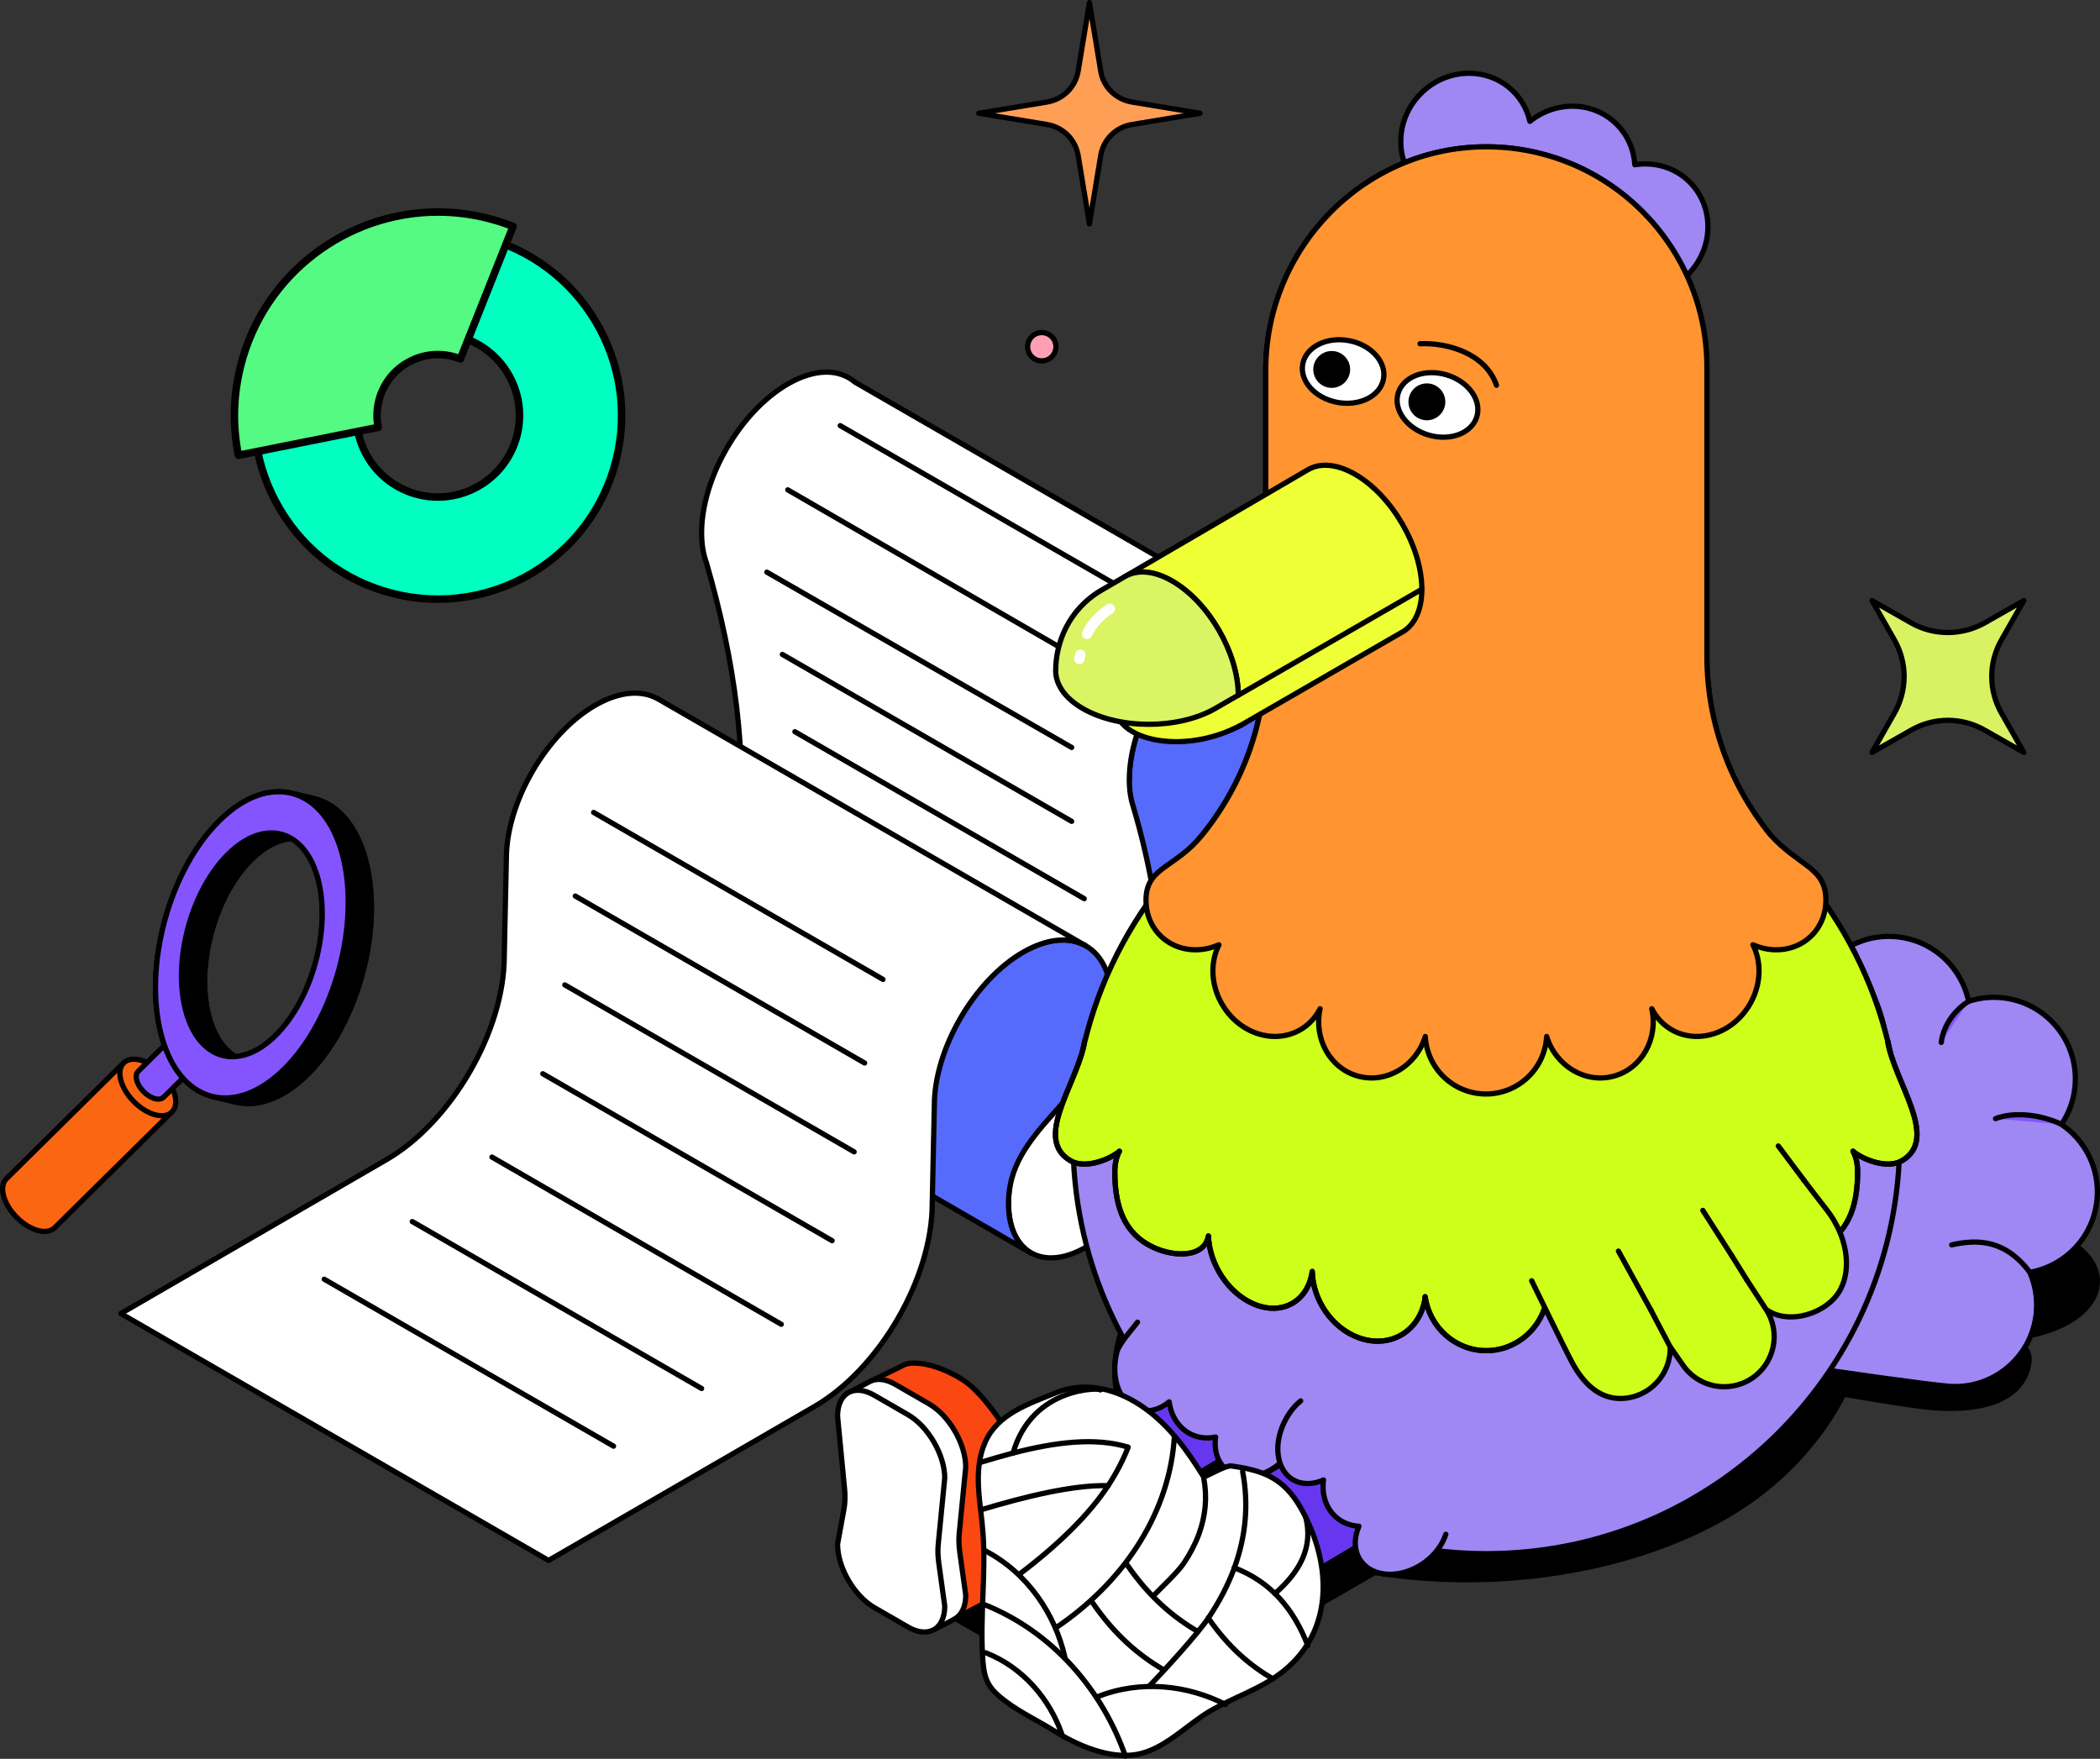 <svg id="uuid-9134ae3c-a212-4e6e-ba6b-634a4ff97d11" xmlns="http://www.w3.org/2000/svg" viewBox="0 0 801.292 671.092">
  <rect x="0" y="0" width="801.292" height="671.092" fill="#333333" stroke="none"/>
  <defs>
    <style>
      .uuid-7f02d4b6-c9cd-47a9-accb-2d39efe95801 {
        fill: #efff36;
      }

      .uuid-7f02d4b6-c9cd-47a9-accb-2d39efe95801, .uuid-c1835983-0240-4015-bf52-befb5c68998b, .uuid-e66fe000-cfce-46ff-8d48-2ec4a2711a7a, .uuid-c5f7b725-1f84-42ce-a094-0d47a9a6b2c6, .uuid-c10109b4-a175-40bb-b9b8-369b9c1c31f0, .uuid-9e1da6b1-9dcb-4769-8892-2ca3f24925c2, .uuid-89fb6b74-70e5-4a45-a5be-b6abb7202c17, .uuid-511c1c58-95ee-4231-a01f-c8e7b9d328f6, .uuid-bace5ae2-63f2-4151-8c1a-a77cf32f22b5, .uuid-0f7311fa-60bf-4f01-abe9-4cecb38d7080, .uuid-2592b77e-efff-49f1-b024-91f530fb9841, .uuid-6a029bc4-41b0-46d5-90fe-8d2b6b4a7907, .uuid-11992c60-d2ab-4db2-bcc7-f06845b39417, .uuid-4bf43abe-e7a7-41c4-a951-1c0a1ab58d60, .uuid-2ee75437-ee49-4dec-88bd-6acf66e9b2c5, .uuid-e0698cd5-ae58-4f6e-a305-1008b2484a91, .uuid-24acbc0c-73ee-4ad3-addf-539730bc1919 {
        stroke: #000;
        stroke-width: 2px;
      }

      .uuid-7f02d4b6-c9cd-47a9-accb-2d39efe95801, .uuid-c1835983-0240-4015-bf52-befb5c68998b, .uuid-e66fe000-cfce-46ff-8d48-2ec4a2711a7a, .uuid-c5f7b725-1f84-42ce-a094-0d47a9a6b2c6, .uuid-c10109b4-a175-40bb-b9b8-369b9c1c31f0, .uuid-9e1da6b1-9dcb-4769-8892-2ca3f24925c2, .uuid-89fb6b74-70e5-4a45-a5be-b6abb7202c17, .uuid-511c1c58-95ee-4231-a01f-c8e7b9d328f6, .uuid-bace5ae2-63f2-4151-8c1a-a77cf32f22b5, .uuid-0f7311fa-60bf-4f01-abe9-4cecb38d7080, .uuid-2592b77e-efff-49f1-b024-91f530fb9841, .uuid-6a029bc4-41b0-46d5-90fe-8d2b6b4a7907, .uuid-11992c60-d2ab-4db2-bcc7-f06845b39417, .uuid-4bf43abe-e7a7-41c4-a951-1c0a1ab58d60, .uuid-2ee75437-ee49-4dec-88bd-6acf66e9b2c5, .uuid-e0698cd5-ae58-4f6e-a305-1008b2484a91, .uuid-24acbc0c-73ee-4ad3-addf-539730bc1919, .uuid-04c3d588-b012-421b-a6b5-d514f422606d, .uuid-6b3b8c0b-a3ac-4faa-b9ca-e01c623760bd {
        stroke-linecap: round;
        stroke-linejoin: round;
      }

      .uuid-e66fe000-cfce-46ff-8d48-2ec4a2711a7a {
        fill: #ff9fb4;
      }

      .uuid-c5f7b725-1f84-42ce-a094-0d47a9a6b2c6 {
        fill: #daf464;
      }

      .uuid-6cc31bd5-9494-4e15-b10d-b0685cd598c6 {
        fill: #54fa81;
      }

      .uuid-6cc31bd5-9494-4e15-b10d-b0685cd598c6, .uuid-fe01dbab-9c54-49f2-b04d-2e073fb4be51, .uuid-60066f62-bf60-4e07-9428-ef87e95a702b, .uuid-c8db80c8-b11f-461f-93ed-9b8c30782118, .uuid-0d8cea34-cac9-4e7b-8465-75642eda4be2, .uuid-f31f0778-2aaa-4fed-ac2a-b73a2b41fde8, .uuid-f720f10c-7702-459b-b225-a289f994542b {
        stroke-width: 0px;
      }

      .uuid-c10109b4-a175-40bb-b9b8-369b9c1c31f0 {
        fill: #fb4712;
      }

      .uuid-fe01dbab-9c54-49f2-b04d-2e073fb4be51, .uuid-24acbc0c-73ee-4ad3-addf-539730bc1919 {
        fill: #8455ff;
      }

      .uuid-9e1da6b1-9dcb-4769-8892-2ca3f24925c2 {
        fill: #566afc;
      }

      .uuid-89fb6b74-70e5-4a45-a5be-b6abb7202c17 {
        fill: #fff;
      }

      .uuid-c8db80c8-b11f-461f-93ed-9b8c30782118 {
        fill: #f2a3d8;
      }

      .uuid-511c1c58-95ee-4231-a01f-c8e7b9d328f6, .uuid-f720f10c-7702-459b-b225-a289f994542b {
        fill: #ceff1a;
      }

      .uuid-0d8cea34-cac9-4e7b-8465-75642eda4be2 {
        fill: #00ffc1;
      }

      .uuid-bace5ae2-63f2-4151-8c1a-a77cf32f22b5 {
        fill: #ff9431;
      }

      .uuid-0f7311fa-60bf-4f01-abe9-4cecb38d7080 {
        fill: #d8f264;
      }

      .uuid-f31f0778-2aaa-4fed-ac2a-b73a2b41fde8, .uuid-2592b77e-efff-49f1-b024-91f530fb9841 {
        fill: #9f87f4;
      }

      .uuid-6a029bc4-41b0-46d5-90fe-8d2b6b4a7907 {
        fill: #fb6612;
      }

      .uuid-11992c60-d2ab-4db2-bcc7-f06845b39417 {
        fill: #6637ee;
      }

      .uuid-4bf43abe-e7a7-41c4-a951-1c0a1ab58d60 {
        fill: #ff9f55;
      }

      .uuid-2ee75437-ee49-4dec-88bd-6acf66e9b2c5 {
        fill: #ffc1ed;
      }

      .uuid-e0698cd5-ae58-4f6e-a305-1008b2484a91, .uuid-04c3d588-b012-421b-a6b5-d514f422606d, .uuid-6b3b8c0b-a3ac-4faa-b9ca-e01c623760bd {
        fill: none;
      }

      .uuid-04c3d588-b012-421b-a6b5-d514f422606d {
        stroke-width: 3px;
      }

      .uuid-04c3d588-b012-421b-a6b5-d514f422606d, .uuid-6b3b8c0b-a3ac-4faa-b9ca-e01c623760bd {
        stroke: #fff;
      }

      .uuid-6b3b8c0b-a3ac-4faa-b9ca-e01c623760bd {
        stroke-width: 4px;
      }
    </style>
  </defs>
  <g id="uuid-f3a398bd-f425-4b2a-a4da-39372bc2c673">
    <g>
      <g>
        <path class="uuid-89fb6b74-70e5-4a45-a5be-b6abb7202c17" d="M522.911,385.198c-.8,12.4-9.5,26.8-20.1,32.9-3.3,1.9-6.5,2.8-9.3,2.8-4.3,0-9.5-1.4-14.5-4.6-.9-.6-1.7-1.3-2.5-2-7.7-6.4-12.8-15.5-14-25.5-1.227-10.075-1.861-6.932.592-13.395.786-2.072,15.124-1.687,29.481.432,15.328,2.263,30.327,9.363,30.327,9.363Z"></path>
        <path class="uuid-9e1da6b1-9dcb-4769-8892-2ca3f24925c2" d="M430.911,297.498c0-20.9,14.7-46.3,32.9-56.8,18.2-10.5,32.9-2.1,32.9,18.8,0,1.8-.1,3.6-.3,5.4v.1c-.2,1.8-.5,3.6-.9,5.4-7.6,41.5-32.6,75.6-32.4,108.3.1,15.6,7.5,30.4,20,39.8.1,0,.1.1.2.1l-43.5-24.6-18.7-61.1,9.8-35.4Z"></path>
        <path class="uuid-89fb6b74-70e5-4a45-a5be-b6abb7202c17" d="M269.511,214.599c-1.2-3.2-1.8-7-1.8-11.3,0-20.9,14.7-46.301,32.9-56.801,10.4-6,19.6-5.8,25.6-.7l158.4,91.4c-5.7-2-12.9-1-20.8,3.5-18.2,10.5-32.9,35.9-32.9,56.8,0,3,.3,5.7.9,8.2.3,1.1.6,2.1.9,3.1,11.9,40.5,13.4,79.6,11.1,116.2-1,18.7-13.2,41.5-29.5,50.9-16.3,9.4-29.5,1.9-29.5-16.8,0-11.5,5-24.6,12.7-35.1l-81.9-72.9-35-20.2c.4-2.5.7-5,1-7.5l.1-.7c3.7-34.4-1.3-70.6-12.2-108.1Z"></path>
        <path class="uuid-9e1da6b1-9dcb-4769-8892-2ca3f24925c2" d="M356.411,415.498c0-21.5,15.2-41.3,33.9-52.2,9.4-5.4,17.8-5.9,24-2.4,6.1,3.5,9.9,11,9.9,21.8,0,13.5-6.1,24.1-22.2,42.1-10.1,11.2-17.2,20.7-17.2,34.4,0,8.2,2.6,14.3,6.8,17.7.4.4,1,.8,1.7,1.2.4.2-43-24.9-43-24.9l6.1-37.7Z"></path>
        <path class="uuid-2ee75437-ee49-4dec-88bd-6acf66e9b2c5" d="M413.811,360.599c.2.1.4.2.5.3l-.5-.3Z"></path>
        <path class="uuid-89fb6b74-70e5-4a45-a5be-b6abb7202c17" d="M147.411,442.499c24.8-14.3,45-49.1,45-77.6l.8-37.3c0-21.5,15.2-47.7,33.9-58.5,9.4-5.4,17.8-5.9,24-2.4l-.5-.3,163.2,94.2c-6.1-3.2-14.3-2.5-23.4,2.7-18.7,10.8-33.9,37-33.9,58.5l-.8,37.3c0,28.5-20.1,63.2-45,77.6l-101.4,58.7-163.2-94.2,101.3-58.7Z"></path>
        <path class="uuid-e0698cd5-ae58-4f6e-a305-1008b2484a91" d="M303.311,279.199l110.4,63.7"></path>
        <path class="uuid-e0698cd5-ae58-4f6e-a305-1008b2484a91" d="M298.511,249.699l110.4,63.7"></path>
        <path class="uuid-e0698cd5-ae58-4f6e-a305-1008b2484a91" d="M292.611,218.316l116.3,66.882"></path>
        <path class="uuid-e0698cd5-ae58-4f6e-a305-1008b2484a91" d="M300.594,186.91l116.617,67.488"></path>
        <path class="uuid-e0698cd5-ae58-4f6e-a305-1008b2484a91" d="M320.608,162.405l119.403,68.895"></path>
        <path class="uuid-e0698cd5-ae58-4f6e-a305-1008b2484a91" d="M226.511,309.998l110.4,63.7"></path>
        <path class="uuid-e0698cd5-ae58-4f6e-a305-1008b2484a91" d="M219.511,341.898l110.4,63.7"></path>
        <path class="uuid-e0698cd5-ae58-4f6e-a305-1008b2484a91" d="M207.111,409.699l110.4,63.7"></path>
        <path class="uuid-e0698cd5-ae58-4f6e-a305-1008b2484a91" d="M187.711,441.498l110.4,63.8"></path>
        <path class="uuid-e0698cd5-ae58-4f6e-a305-1008b2484a91" d="M157.311,466.099l110.4,63.7"></path>
        <path class="uuid-e0698cd5-ae58-4f6e-a305-1008b2484a91" d="M123.711,488.099l110.4,63.7"></path>
        <path class="uuid-e0698cd5-ae58-4f6e-a305-1008b2484a91" d="M215.511,375.798l110.4,63.7"></path>
        <path class="uuid-e66fe000-cfce-46ff-8d48-2ec4a2711a7a" d="M397.511,137.698c-2.982,0-5.4-2.418-5.4-5.4,0-2.982,2.418-5.4,5.4-5.4,2.982,0,5.4,2.418,5.4,5.4,0,2.982-2.418,5.4-5.4,5.4Z"></path>
        <path class="uuid-04c3d588-b012-421b-a6b5-d514f422606d" d="M292.611,189.398c-2.7.3-4.9,1.6-5.8,5.4"></path>
      </g>
      <path class="uuid-2592b77e-efff-49f1-b024-91f530fb9841" d="M541.982,35.848c9.849-10.07,25.668-10.563,35.313-1.123,3.334,3.266,5.46,7.297,6.464,11.584,9.883-7.978,24.052-7.757,32.983.97,4.355,4.27,6.702,9.832,7.059,15.581,7.416-1.174,15.122.919,20.752,6.43,9.645,9.441,9.492,25.26-.357,35.33-9.849,10.07-25.668,10.563-35.313,1.123-4.355-4.27-6.702-9.832-7.059-15.581-7.416,1.174-15.122-.919-20.752-6.43-3.334-3.266-5.46-7.297-6.464-11.584-9.883,7.978-24.052,7.757-32.983-.97-9.645-9.458-9.492-25.277.357-35.33Z"></path>
      <path class="uuid-0f7311fa-60bf-4f01-abe9-4cecb38d7080" d="M757.569,237.514l14.673-8.358-8.358,14.673c-5.2,8.915-5.2,19.688 0,28.603l8.358,14.673-14.673-8.358c-8.915-5.201-19.688-5.2-28.603 0l-14.673,8.358,8.358-14.673c5.2-8.915,5.201-19.688 0-28.603l-8.358-14.673,14.673,8.358c8.915,5.201,19.873,5.015,28.603 0Z"></path>
      <path class="uuid-c1835983-0240-4015-bf52-befb5c68998b" d="M709.837,419.018c17.057,1.202,30.154,8.757,33.014,18.057,4.745-.797,9.857-1.05,15.083-.683,20.828,1.468,35.76,12.401,33.356,24.422-.772,3.834-3.214,7.301-6.846,10.224,10.832,4.53,17.235,12.211,15.59,20.385-2.025,10.098-15.653,17.741-32.306,19.057,6.276,3.404,7.036,6.605,6.276,10.389-2.417,12.021-15.134,17.753-35.963,16.286-20.828-1.468-146.925-26.105-146.925-26.105l16.551-53.526s64.813-28.649,70.318-31.964c7.947-4.783,19.55-7.415,31.85-6.542Z"></path>
      <path class="uuid-c8db80c8-b11f-461f-93ed-9b8c30782118" d="M731.311,399.05c.759-6.365,5.024-12.3,10.427-15.678l-10.427,15.678Z"></path>
      <path class="uuid-e0698cd5-ae58-4f6e-a305-1008b2484a91" d="M731.311,399.05c.759-6.365,5.024-12.3,10.427-15.678"></path>
      <path class="uuid-c8db80c8-b11f-461f-93ed-9b8c30782118" d="M777.169,430.318c-7.681-3.682-17.931-4.948-25.156-2.189l25.156,2.189Z"></path>
      <path class="uuid-e0698cd5-ae58-4f6e-a305-1008b2484a91" d="M777.169,430.318c-7.681-3.682-17.931-4.948-25.156-2.189"></path>
      <path class="uuid-c8db80c8-b11f-461f-93ed-9b8c30782118" d="M765.097,486.742c-9.364-12.35-19.664-12.679-29.813-10.439l29.813,10.439Z"></path>
      <path class="uuid-e0698cd5-ae58-4f6e-a305-1008b2484a91" d="M765.097,486.742c-9.364-12.35-19.664-12.679-29.813-10.439"></path>
      <path class="uuid-c1835983-0240-4015-bf52-befb5c68998b" d="M658.741,578.446c-53.956,31.154-138.181,33.077-192.479,1.721-54.298-31.356-54.576-82.023-.607-113.164,53.956-31.154,141.724-30.989,196.022.354,32.407,18.702,52.539,44.466,40.973,66.256-7.947,14.919-22.157,32.268-43.909,44.833Z"></path>
      <path class="uuid-c1835983-0240-4015-bf52-befb5c68998b" d="M437.386,650.344l135.195-78.049-51.21-29.433-135.195,78.049,51.21,29.433Z"></path>
      <path class="uuid-c1835983-0240-4015-bf52-befb5c68998b" d="M378.633,625.696l135.195-78.049-48.882-28.218-135.195,78.049,48.882,28.218Z"></path>
      <path class="uuid-2592b77e-efff-49f1-b024-91f530fb9841" d="M723.389,357.407c14.02,1.215,25.042,11.553,27.763,24.65,3.859-1.253,8.023-1.784,12.325-1.405,17.108,1.48,29.775,16.551,28.294,33.672-.468,5.454-2.328,10.452-5.188,14.691,9.048,6.112,14.603,16.817,13.59,28.471-1.24,14.375-12.084,25.612-25.675,27.965,2.037,4.619,2.961,9.794,2.506,15.185-1.481,17.108-16.551,29.775-33.672,28.294-17.108-1.48-116.517-16.526-116.517-16.526l14.501-97.448s51.894-42.492,56.259-47.338c6.314-7.036,15.703-11.098,25.814-10.212Z"></path>
      <path class="uuid-fe01dbab-9c54-49f2-b04d-2e073fb4be51" d="M740.725,397.735c.759-6.365,5.024-12.3,10.427-15.678l-10.427,15.678Z"></path>
      <path class="uuid-e0698cd5-ae58-4f6e-a305-1008b2484a91" d="M740.725,397.735c.759-6.365,5.024-12.3,10.427-15.678"></path>
      <path class="uuid-fe01dbab-9c54-49f2-b04d-2e073fb4be51" d="M786.583,429.003c-7.681-3.682-17.931-4.948-25.156-2.189l25.156,2.189Z"></path>
      <path class="uuid-e0698cd5-ae58-4f6e-a305-1008b2484a91" d="M786.583,429.003c-7.681-3.682-17.931-4.948-25.156-2.189"></path>
      <path class="uuid-f31f0778-2aaa-4fed-ac2a-b73a2b41fde8" d="M774.511,485.427c-9.364-12.35-19.664-12.679-29.813-10.439l29.813,10.439Z"></path>
      <path class="uuid-e0698cd5-ae58-4f6e-a305-1008b2484a91" d="M774.511,485.427c-9.364-12.35-19.664-12.679-29.813-10.439"></path>
      <path class="uuid-2592b77e-efff-49f1-b024-91f530fb9841" d="M567.139,592.82c87.106,0,157.718-70.613,157.718-157.719,0-87.105-70.613-157.717-157.718-157.717s-157.719,70.613-157.719,157.717c0,87.106,70.613,157.719,157.719,157.719Z"></path>
      <path class="uuid-24acbc0c-73ee-4ad3-addf-539730bc1919" d="M567.602,491.462c84.414-.458,152.633-40.333,152.368-89.065-.264-48.732-68.911-87.865-153.325-87.407-84.416.457-152.633,40.333-152.368,89.065.264,48.73,68.909,87.864,153.325,87.407Z"></path>
      <path class="uuid-511c1c58-95ee-4231-a01f-c8e7b9d328f6" d="M443.371,337.313c4.226-5.34,8.782-10.971,13.654-16.678,16.678-19.601,25.941-44.441,25.941-70.179v-109.216c0-46.402,37.114-84.87,83.529-85.212,46.769-.342,84.794,37.468,84.794,84.161v110.279c0,25.751,9.275,50.59,25.966,70.204,4.834,5.682,9.364,11.262,13.565,16.564,15.008,18.943,25.763,41.416,30.8,65.978-.24,22.486-16.969,44.985-46.782,62.207-59.878,34.571-156.643,34.748-216.154.392-29.876-17.247-46.313-39.91-46.06-62.586,5.049-24.536,15.779-46.984,30.749-65.914Z"></path>
      <path class="uuid-511c1c58-95ee-4231-a01f-c8e7b9d328f6" d="M720.226,397.025c2.531,16.007,20.132,37.418,5.429,45.896-5.758,3.328-15.311-.734-18.614-3.657,1.126,2.05,1.759,4.707,1.759,7.896,0,11.414-2.619,21.929-12.565,27.674-8.82,5.087-21.6,5.454-23.157-3.239-.342,10.705-7.516,21.803-17.298,25.966-10.781,4.581-20.677-.974-22.309-12.413-.24,10.832-7.453,21.524-17.715,25.27-11.768,4.29-23.068-2.214-25.257-14.514-.051-.266-.089-.531-.127-.797-1.822,11.477-11.54,20.246-23.271,20.246-11.844,0-21.651-8.946-23.321-20.588-.051.62-.089,1.063-.101,1.139-2.189,12.3-13.489,18.804-25.257,14.514-10.25-3.733-17.475-14.438-17.715-25.27-1.632,11.452-11.528,17.007-22.309,12.413-9.781-4.163-16.956-15.261-17.298-25.966-1.556,8.693-14.337,8.339-23.157,3.239-9.946-5.745-12.565-16.26-12.565-27.674,0-3.189.633-5.846,1.759-7.896-3.303,2.923-12.844,6.985-18.614,3.657-13.919-8.023,1.114-27.636,4.897-43.289v-.038c.215-.873.392-1.734.519-2.569"></path>
      <path class="uuid-e0698cd5-ae58-4f6e-a305-1008b2484a91" d="M720.226,397.025c2.531,16.007,20.132,37.418,5.429,45.896-5.758,3.328-15.311-.734-18.614-3.657,1.126,2.05,1.759,4.707,1.759,7.896,0,11.414-2.619,21.929-12.565,27.674-8.82,5.087-21.6,5.454-23.157-3.239-.342,10.705-7.516,21.803-17.298,25.966-10.781,4.581-20.677-.974-22.309-12.413-.24,10.832-7.453,21.524-17.715,25.27-11.768,4.29-23.068-2.214-25.257-14.514-.051-.266-.089-.531-.127-.797-1.822,11.477-11.54,20.246-23.271,20.246-11.844,0-21.651-8.946-23.321-20.588-.051.62-.089,1.063-.101,1.139-2.189,12.3-13.489,18.804-25.257,14.514-10.25-3.733-17.475-14.438-17.715-25.27-1.632,11.452-11.528,17.007-22.309,12.413-9.781-4.163-16.956-15.261-17.298-25.966-1.556,8.693-14.337,8.339-23.157,3.239-9.946-5.745-12.565-16.26-12.565-27.674,0-3.189.633-5.846,1.759-7.896-3.303,2.923-12.844,6.985-18.614,3.657-13.919-8.023,1.114-27.636,4.897-43.289v-.038c.215-.873.392-1.734.519-2.569"></path>
      <path class="uuid-bace5ae2-63f2-4151-8c1a-a77cf32f22b5" d="M437.31,342.298c.645-11.528,11.313-11.224,21.474-23.802,15.577-19.259,24.182-43.226,24.182-68.053v-109.216c0-46.402,37.114-84.87,83.529-85.212,46.769-.342,84.807,37.468,84.807,84.161v110.279c0,24.738,8.567,48.642,24.042,67.876,10.655,11.958,20.677,12.376,21.322,23.967.645,11.604-8.212,20.588-19.803,20.082-2.797-.127-5.492-.785-7.985-1.885.797,1.594,1.405,3.328,1.81,5.201,2.531,12.009-4.884,24.852-16.564,28.686-9.819,3.227-19.512-.936-23.853-9.49,2.518,11.477-3.822,22.853-14.552,25.738-10.794,2.91-22.056-3.834-25.574-15.147-.645,12.224-10.756,21.942-23.144,21.942s-22.511-9.718-23.157-21.942c-3.518,11.313-14.78,18.057-25.574,15.147-10.731-2.885-17.07-14.261-14.565-25.738-4.34,8.554-14.033,12.717-23.853,9.49-11.667-3.834-19.082-16.691-16.551-28.686.392-1.873,1.012-3.619,1.81-5.201-2.493,1.101-5.188,1.759-7.985,1.885-11.604.519-20.461-8.478-19.816-20.082Z"></path>
      <path class="uuid-11992c60-d2ab-4db2-bcc7-f06845b39417" d="M443.194,521.883l-68.002,40.442,20.904,36.216,67.926-40.404c.025-.013.051-.025.076-.038,2.645-1.569,4.29-4.884,4.29-9.592,0-9.465-6.605-20.942-14.742-25.637-4.087-2.366-7.782-2.569-10.452-.987Z"></path>
      <path class="uuid-11992c60-d2ab-4db2-bcc7-f06845b39417" d="M409.595,593.309c5.785-3.382,5.73-14.243-.125-24.259-5.855-10.016-15.292-15.392-21.078-12.01-5.787,3.382-5.73,14.243.125,24.259,5.855,10.016,15.291,15.392,21.078,12.01Z"></path>
      <path class="uuid-c10109b4-a175-40bb-b9b8-369b9c1c31f0" d="M332.048,527.058l24.781,21.716c.266,2.724.18,5.277-.237,7.574l-2.458,13.411c0,8.846-.56,21.383,7.147,25.835l3.274,21.934s23.547-12.329,26.119-14.208c2.164-1.585,3.483-4.527,3.483-8.57,0,0-.997-21.393-.778-23.604,0,0-.427-8.589-4.337-16.372-6.036-11.997-15.129-24.307-21.896-28.454-11.162-6.834-19.675-6.872-22.19-5.552-2.657,1.395-12.908,6.293-12.908,6.293Z"></path>
      <path class="uuid-89fb6b74-70e5-4a45-a5be-b6abb7202c17" d="M323.145,531.747l7.137,32.317c.266,2.724.18,5.277-.237,7.574l-2.449,13.411c0,8.846,6.302,19.723,14.018,24.174l14.816,12.528s5.571-2.648,8.134-4.223c2.43-1.49,3.929-4.556,3.929-8.865l-2.278-16.477c-.351-2.525-.418-4.926-.199-7.147l2.477-25.208c0-8.846-6.302-19.722-14.018-24.174l-12.86-7.422c-3.692-2.126-7.061-2.42-9.567-1.167-.541.256-8.903,4.679-8.903,4.679Z"></path>
      <path class="uuid-89fb6b74-70e5-4a45-a5be-b6abb7202c17" d="M319.586,540.374l2.686,27.847c.266,2.724.18,5.277-.237,7.574l-2.449,13.411c0,8.846,6.302,19.723,14.018,24.174l12.86,7.422c7.707,4.451,14.018.854,14.018-7.991l-2.278-16.477c-.351-2.525-.418-4.926-.199-7.147l2.477-25.208c0-8.846-6.302-19.722-14.018-24.174l-12.86-7.422c-7.716-4.451-14.018-.854-14.018,7.991Z"></path>
      <path class="uuid-f31f0778-2aaa-4fed-ac2a-b73a2b41fde8" d="M434.045,504.484c-1.354,1.898-7.023,8.073-7.858,11.363-2.657,10.389,1.329,20.284,8.908,22.132,3.758.911,7.681-.329,11.009-3.088.633,4.695,2.923,8.883,6.707,11.426,3.315,2.227,7.225,2.822,11.022,1.987-.544,3.897.165,7.643,2.29,10.528,4.796,6.479,14.957,6.074,22.701-.886,4.809-4.328,7.554-10.174,7.795-15.539"></path>
      <path class="uuid-e0698cd5-ae58-4f6e-a305-1008b2484a91" d="M434.045,504.484c-1.354,1.898-7.023,8.073-7.858,11.363-2.657,10.389,1.329,20.284,8.908,22.132,3.758.911,7.681-.329,11.009-3.088.633,4.695,2.923,8.883,6.707,11.426,3.315,2.227,7.225,2.822,11.022,1.987-.544,3.897.165,7.643,2.29,10.528,4.796,6.479,14.957,6.074,22.701-.886,4.809-4.328,7.554-10.174,7.795-15.539"></path>
      <path class="uuid-11992c60-d2ab-4db2-bcc7-f06845b39417" d="M498.01,553.239l-68.002,40.442,20.904,36.216,67.926-40.404c.025-.013.051-.025.076-.038,2.645-1.569,4.29-4.884,4.29-9.592,0-9.465-6.605-20.942-14.742-25.637-4.087-2.366-7.782-2.569-10.452-.987Z"></path>
      <path class="uuid-11992c60-d2ab-4db2-bcc7-f06845b39417" d="M464.409,624.663c5.785-3.382,5.73-14.243-.125-24.259-5.855-10.014-15.292-15.392-21.078-12.009-5.787,3.382-5.73,14.243.125,24.258,5.855,10.016,15.291,15.392,21.078,12.01Z"></path>
      <path class="uuid-f31f0778-2aaa-4fed-ac2a-b73a2b41fde8" d="M496.302,534.523c-1.81,1.468-3.72,3.543-5.403,6.491-5.327,9.301-4.138,19.906,2.67,23.702,3.379,1.873,7.491,1.734,11.439-.025-.645,4.695.443,9.339,3.417,12.806,2.607,3.037,6.213,4.644,10.098,4.859-1.569,3.606-1.885,7.415-.607,10.756,2.898,7.516,12.793,9.845,22.106,5.201,5.796-2.885,9.997-7.795,11.654-12.894"></path>
      <path class="uuid-e0698cd5-ae58-4f6e-a305-1008b2484a91" d="M496.302,534.523c-1.81,1.468-3.72,3.543-5.403,6.491-5.327,9.301-4.138,19.906,2.67,23.702,3.379,1.873,7.491,1.734,11.439-.025-.645,4.695.443,9.339,3.417,12.806,2.607,3.037,6.213,4.644,10.098,4.859-1.569,3.606-1.885,7.415-.607,10.756,2.898,7.516,12.793,9.845,22.106,5.201,5.796-2.885,9.997-7.795,11.654-12.894"></path>
      <path class="uuid-6a029bc4-41b0-46d5-90fe-8d2b6b4a7907" d="M481.117,260.288c0,16.108-11.376,22.6-25.422,14.489-14.033-8.111-25.422-27.737-25.422-43.846l50.843,29.357Z"></path>
      <path class="uuid-7f02d4b6-c9cd-47a9-accb-2d39efe95801" d="M491.683,195.488l50.843,29.357c0,7.592-2.531,13.034-6.669,15.843l-.038.025c-.43.291-.873.531-1.329.772l-60.46,34.925c-22.904,12.641-51.691,5.871-48.427-9.971l4.682-35.482,61.397-35.469Z"></path>
      <path class="uuid-7f02d4b6-c9cd-47a9-accb-2d39efe95801" d="M472.487,265.274c-.076-16.058-11.237-35.482-25.181-43.53-7.086-4.1-13.502-4.454-18.108-1.734-2.784,1.645,69.533-40.594,69.533-40.594,4.631-2.885,11.148-2.581,18.373,1.582,14.033,8.099,25.422,27.737,25.422,43.846l-70.039,40.429Z"></path>
      <path class="uuid-c5f7b725-1f84-42ce-a094-0d47a9a6b2c6" d="M402.815,255.885v-.051c.013-10.515,4.859-23.271,17.424-30.622l8.972-5.213c4.606-2.721,11.009-2.366,18.095,1.721,13.957,8.061,25.105,27.484,25.181,43.529l-8.719,5.036c-14.008,8.086-36.646,8.124-50.565.089-6.922-3.973-10.389-9.225-10.389-14.489Z"></path>
      <path class="uuid-6b3b8c0b-a3ac-4faa-b9ca-e01c623760bd" d="M414.786,241.839c1.835-3.632,4.34-6.681,8.681-9.528"></path>
      <path class="uuid-6b3b8c0b-a3ac-4faa-b9ca-e01c623760bd" d="M411.825,251.443c.114-.531.24-1.076.392-1.607"></path>
      <path class="uuid-89fb6b74-70e5-4a45-a5be-b6abb7202c17" d="M527.891,144.618c1.211-6.507-4.701-13.065-13.207-14.649-8.506-1.584-16.383,2.406-17.595,8.912-1.211,6.507,4.701,13.065,13.207,14.649,8.506,1.584,16.383-2.407,17.595-8.912Z"></path>
      <path class="uuid-89fb6b74-70e5-4a45-a5be-b6abb7202c17" d="M563.531,158.914c1.864-6.351-3.357-13.474-11.659-15.909-8.302-2.436-16.542.738-18.405,7.089-1.864,6.351,3.357,13.474,11.659,15.91,8.302,2.435,16.542-.739,18.405-7.09Z"></path>
      <path class="uuid-c1835983-0240-4015-bf52-befb5c68998b" d="M508.134,146.997c3.333,0,6.036-2.702,6.036-6.036,0-3.333-2.703-6.036-6.036-6.036-3.334,0-6.036,2.703-6.036,6.036,0,3.334,2.702,6.036,6.036,6.036Z"></path>
      <path class="uuid-c1835983-0240-4015-bf52-befb5c68998b" d="M544.45,159.361c3.333,0,6.036-2.703,6.036-6.036s-2.703-6.036-6.036-6.036c-3.334,0-6.036,2.703-6.036,6.036s2.702,6.036,6.036,6.036Z"></path>
      <path class="uuid-f720f10c-7702-459b-b225-a289f994542b" d="M688.25,450.222c.494.734,6.732,8.794,8.769,11.414,7.706,9.87,9.554,22.081,5.289,30.281-4.872,9.351-19.943,13.945-28.433,7.694l-7.428-11.401,7.428,11.401c5.758,8.832,3.252,20.664-5.58,26.421-8.832,5.758-20.664,3.252-26.421-5.58l-4.593-6.58c.354,10.541-7.909,19.373-18.449,19.728-8.908.291-14.944-6.238-18.981-13.755-2.746-5.125-15.412-31.167-15.412-31.167"></path>
      <path class="uuid-e0698cd5-ae58-4f6e-a305-1008b2484a91" d="M688.25,450.222c.494.734,6.732,8.794,8.769,11.414,7.706,9.87,9.554,22.081,5.289,30.281-4.872,9.351-19.943,13.945-28.433,7.694l-7.428-11.401,7.428,11.401c5.758,8.832,3.252,20.664-5.58,26.421-8.832,5.758-20.664,3.252-26.421-5.58l-4.593-6.58c.354,10.541-7.909,19.373-18.449,19.728-8.908.291-14.944-6.238-18.981-13.755-2.746-5.125-15.412-31.167-15.412-31.167"></path>
      <path class="uuid-e0698cd5-ae58-4f6e-a305-1008b2484a91" d="M629.978,499.979l7.289,13.894"></path>
      <path class="uuid-e0698cd5-ae58-4f6e-a305-1008b2484a91" d="M660.866,479.238l5.568,8.959"></path>
      <path class="uuid-e0698cd5-ae58-4f6e-a305-1008b2484a91" d="M617.539,477.366l12.439,22.613"></path>
      <path class="uuid-e0698cd5-ae58-4f6e-a305-1008b2484a91" d="M678.544,437.252l9.706,12.97"></path>
      <path class="uuid-e0698cd5-ae58-4f6e-a305-1008b2484a91" d="M649.744,461.839l11.123,17.399"></path>
      <path class="uuid-e0698cd5-ae58-4f6e-a305-1008b2484a91" d="M541.844,131.154c10.161-.468,24.928,3.518,29.167,15.843"></path>
      <path class="uuid-89fb6b74-70e5-4a45-a5be-b6abb7202c17" d="M497.357,577.221c-.726-1.37-1.522-2.728-2.393-4.073-6.357-9.812-14.212-12.249-24.991-13.789-2.208-.315-8.471,3.401-10.669,4.225-6.032-9.821-12.959-19.372-22.297-26.127-10.124-7.323-22.627-10.765-34.216-6-10.159,4.177-22.057,7.919-26.87,18.789-4.891,11.047-1.637,23.337-.825,34.836,1.105,15.652-1.209,32.168-.099,48.141.577,8.301,2.405,11.273,9.094,16.223,5.719,4.233,12.234,7.252,18.241,11.034,8.582,5.403,20.774,10.715,31.214,8.966,10.719-1.795,19.178-11.297,28.197-16.587,9.316-5.465,19.504-8.409,28.092-15.335,18.877-15.225,18.312-39.939,7.522-60.301Z"></path>
      <path class="uuid-e0698cd5-ae58-4f6e-a305-1008b2484a91" d="M498.148,578.599c3.101,11.733-2.2,21.182-11.691,29.457"></path>
      <path class="uuid-e0698cd5-ae58-4f6e-a305-1008b2484a91" d="M474.145,561.445c2.395,12.627,1.197,24.818-3.157,36.792-2.395,6.531-5.715,12.899-9.96,19.212-4.082,6.041-16.675,19.847-22.336,25.725"></path>
      <path class="uuid-e0698cd5-ae58-4f6e-a305-1008b2484a91" d="M459.306,563.985c1.388,7.321.694,14.39-1.83,21.332-1.388,3.787-3.313,7.479-5.775,11.139-2.367,3.503-8.257,8.954-11.538,12.362"></path>
      <path class="uuid-e0698cd5-ae58-4f6e-a305-1008b2484a91" d="M499.017,627.898c-5.279-13.77-13.987-24.328-28.084-29.716"></path>
      <path class="uuid-e0698cd5-ae58-4f6e-a305-1008b2484a91" d="M405.14,661.621c-4.561-13.151-14.652-25.371-29.028-31"></path>
      <path class="uuid-e0698cd5-ae58-4f6e-a305-1008b2484a91" d="M467.65,650.376c-14.386-7.406-32.676-9.594-49.286-2.8"></path>
      <path class="uuid-e0698cd5-ae58-4f6e-a305-1008b2484a91" d="M406.295,632.183c-3.695-16.16-14.057-31.934-30.346-40.461"></path>
      <path class="uuid-e0698cd5-ae58-4f6e-a305-1008b2484a91" d="M429.419,670.092c-8.543-24.632-27.442-47.518-54.368-58.062"></path>
      <path class="uuid-e0698cd5-ae58-4f6e-a305-1008b2484a91" d="M461.022,617.346c7.79,11.303,16.038,18.177,24.515,23.141"></path>
      <path class="uuid-e0698cd5-ae58-4f6e-a305-1008b2484a91" d="M430.026,597.01c8.591,12.466,17.688,20.046,27.037,25.521"></path>
      <path class="uuid-e0698cd5-ae58-4f6e-a305-1008b2484a91" d="M416.926,611.581c8.591,12.466,17.688,20.046,27.037,25.521"></path>
      <g>
        <path class="uuid-e0698cd5-ae58-4f6e-a305-1008b2484a91" d="M430.466,552.215c-1.925,4.887-4.443,9.774-7.651,14.661-7.306,11.156-19.14,22.633-33.85,33.789"></path>
        <path class="uuid-e0698cd5-ae58-4f6e-a305-1008b2484a91" d="M448.094,548.352c-1.717,27.21-17.488,54.025-45.227,72.765"></path>
        <path class="uuid-e0698cd5-ae58-4f6e-a305-1008b2484a91" d="M374.661,575.979c15.944-4.788,34.727-9.498,48.154-9.103"></path>
        <path class="uuid-e0698cd5-ae58-4f6e-a305-1008b2484a91" d="M374.439,557.892c4.097-1.234,8.145-2.419,12.044-3.455,16.388-4.245,31.543-6.072,43.933-2.271"></path>
        <path class="uuid-e0698cd5-ae58-4f6e-a305-1008b2484a91" d="M419.844,530.35c1.069-.802-25.956-1.878-33.311,24.136"></path>
      </g>
      <g>
        <path class="uuid-6a029bc4-41b0-46d5-90fe-8d2b6b4a7907" d="M20.868,468.439l44.72-44.184-18.446-18.668L2.462,449.732q-.013.013-.026.026c-1.362,1.375-1.833,3.653-1.073,6.506,1.506,5.747,7.331,11.664,13.026,13.222,2.841.799,5.106.327,6.48-1.047Z"></path>
        <path class="uuid-6a029bc4-41b0-46d5-90fe-8d2b6b4a7907" d="M65.577,424.32c2.994-2.926,1.312-9.503-3.757-14.69-5.069-5.186-11.606-7.018-14.6-4.092-2.994,2.926-1.312,9.503,3.757,14.69,5.069,5.187,11.606,7.018,14.6,4.092Z"></path>
        <path class="uuid-24acbc0c-73ee-4ad3-addf-539730bc1919" d="M62.46,418.628l16.652-16.456-9.727-9.845-16.639,16.43-.013.013c-.72.72-.969,1.924-.563,3.43.799,3.024,3.862,6.153,6.873,6.978,1.492.419,2.697.183,3.417-.55Z"></path>
        <path class="uuid-24acbc0c-73ee-4ad3-addf-539730bc1919" d="M79.117,402.209c1.577-1.542.689-5.009-1.985-7.744-2.673-2.736-6.119-3.704-7.696-2.163-1.578,1.542-.689,5.009,1.985,7.744,2.675,2.736,6.12,3.704,7.696,2.163Z"></path>
        <path class="uuid-c1835983-0240-4015-bf52-befb5c68998b" d="M139.555,328.414c-3.391-12.961-10.264-20.946-18.655-23.407-2.919-.864-11.206-2.631-11.206-2.631,0,0-10.787,6.598-17.137,12.869-19.113,18.891-29.063,55.403-22.229,81.56,2.566,9.805,10.539,21.509,10.539,21.509,0,0,7.2,1.807,9.897,2.343,8.156,1.61,17.569-1.794,26.549-10.67,19.127-18.904,29.076-55.416,22.242-81.573ZM79.649,387.587c-5.001-19.113,2.278-45.794,16.233-59.592,13.969-13.798,29.338-9.491,34.339,9.622,5.001,19.113-2.278,45.794-16.233,59.592-13.955,13.798-29.338,9.504-34.339-9.622Z"></path>
        <path class="uuid-24acbc0c-73ee-4ad3-addf-539730bc1919" d="M130.718,326.319c-6.834-26.157-27.885-32.061-46.998-13.17-19.113,18.891-29.063,55.403-22.229,81.56,6.834,26.157,27.885,32.061,46.998,13.17,19.113-18.891,29.063-55.403,22.229-81.56ZM70.812,385.492c-5.001-19.113,2.278-45.794,16.233-59.592,13.969-13.798,29.338-9.491,34.339,9.622,5.001,19.113-2.278,45.794-16.233,59.592-13.955,13.798-29.338,9.491-34.339-9.622Z"></path>
        <path class="uuid-c1835983-0240-4015-bf52-befb5c68998b" d="M139.555,328.414c-3.391-12.961-10.264-20.946-18.655-23.407-2.919-.864-11.206-2.631-11.206-2.631,0,0-10.787,6.598-17.137,12.869-19.113,18.891-29.063,55.403-22.229,81.56,2.566,9.805,10.539,21.509,10.539,21.509,0,0,7.2,1.807,9.897,2.343,8.156,1.61,17.569-1.794,26.549-10.67,19.127-18.904,29.076-55.416,22.242-81.573ZM79.649,387.587c-5.001-19.113,2.278-45.794,16.233-59.592,13.969-13.798,29.338-9.491,34.339,9.622,5.001,19.113-2.278,45.794-16.233,59.592-13.955,13.798-29.338,9.504-34.339-9.622Z"></path>
        <path class="uuid-24acbc0c-73ee-4ad3-addf-539730bc1919" d="M130.718,326.319c-6.834-26.157-27.885-32.061-46.998-13.17-19.113,18.891-29.063,55.403-22.229,81.56,6.834,26.157,27.885,32.061,46.998,13.17,19.113-18.891,29.063-55.403,22.229-81.56ZM70.812,385.492c-5.001-19.113,2.278-45.794,16.233-59.592,13.969-13.798,29.338-9.491,34.339,9.622,5.001,19.113-2.278,45.794-16.233,59.592-13.955,13.798-29.338,9.491-34.339-9.622Z"></path>
      </g>
      <g>
        <path class="uuid-0d8cea34-cac9-4e7b-8465-75642eda4be2" d="M184.101,90.518c-37.558-9.389-75.617,13.44-85.006,50.984-9.389,37.544,13.44,75.617,50.984,85.006,37.558,9.389,75.617-13.44,85.006-50.984,9.389-37.558-13.426-75.617-50.984-85.006ZM159.539,188.721c-16.689-4.179-26.823-21.083-22.658-37.758,4.179-16.689,21.083-26.823,37.758-22.658,16.675,4.165,26.823,21.083,22.658,37.758-4.179,16.689-21.083,26.823-37.758,22.658Z"></path>
        <path class="uuid-60066f62-bf60-4e07-9428-ef87e95a702b" d="M167.079,230.041c-5.728,0-11.546-.695-17.348-2.146-18.529-4.634-34.145-16.21-43.973-32.596-9.826-16.386-12.686-35.615-8.051-54.144,9.565-38.253,48.478-61.593,86.74-52.025h0c38.253,9.564,61.592,48.476,52.025,86.742-8.115,32.451-37.353,54.169-69.394,54.169ZM167.101,89.848c-30.762,0-58.827,20.848-66.618,52-4.448,17.788-1.702,36.249,7.731,51.978,9.434,15.732,24.425,26.844,42.21,31.293,36.736,9.185,74.088-13.219,83.272-49.941,9.182-36.734-13.226-74.088-49.943-83.272h0c-5.57-1.392-11.156-2.058-16.653-2.058ZM167.079,191.084c-2.605,0-5.249-.314-7.886-.974h-.001c-17.418-4.361-28.049-22.078-23.698-39.493,4.36-17.419,22.079-28.06,39.493-23.699,17.42,4.351,28.052,22.068,23.699,39.493-3.7,14.78-17.018,24.674-31.607,24.674ZM159.886,187.333c15.884,3.96,32.043-5.731,36.023-21.618,3.97-15.893-5.728-32.052-21.617-36.022-15.898-3.968-32.044,5.731-36.023,21.618-3.967,15.883,5.729,32.043,21.618,36.022h-.001Z"></path>
      </g>
      <g>
        <path class="uuid-6cc31bd5-9494-4e15-b10d-b0685cd598c6" d="M144.568,152.881c3.106-12.438,15.716-19.996,28.154-16.89,1.016.258,1.99.573,2.949.959l20.096-50.554c-3.163-1.26-6.455-2.319-9.848-3.163-41.58-10.406-83.718,14.871-94.124,56.451-2.877,11.522-3.02,23.102-.83,34.023l53.345-10.649c-.644-3.263-.601-6.727.258-10.177Z"></path>
        <path class="uuid-60066f62-bf60-4e07-9428-ef87e95a702b" d="M90.963,175.138c-.668,0-1.266-.47-1.402-1.15-2.306-11.508-2.023-23.165.844-34.649,10.583-42.28,53.581-68.074,95.861-57.493,3.426.853,6.802,1.936,10.03,3.222.734.292,1.092,1.124.801,1.858l-20.096,50.555c-.141.354-.417.637-.767.787s-.745.154-1.099.013c-.892-.361-1.796-.654-2.765-.899-5.639-1.41-11.5-.537-16.49,2.454-4.991,2.994-8.515,7.749-9.926,13.393-.787,3.165-.868,6.379-.24,9.554.152.774-.351,1.526-1.125,1.68l-53.346,10.648c-.094.02-.189.028-.281.028ZM167.089,82.334c-34.122,0-65.254,23.129-73.906,57.699-2.646,10.601-3.009,21.355-1.083,31.988l50.57-10.095c-.435-3.13-.264-6.282.509-9.39q0-.001.001-.001c1.593-6.386,5.583-11.768,11.23-15.155,5.644-3.384,12.268-4.372,18.659-2.776.616.155,1.208.328,1.788.521l19.047-47.916c-2.702-1.013-5.497-1.883-8.331-2.587-6.181-1.547-12.384-2.288-18.484-2.288Z"></path>
      </g>
      <path class="uuid-4bf43abe-e7a7-41c4-a951-1c0a1ab58d60" d="M431.815,38.921l26.1,4.299-26.1,4.299c-6.141,1.075-10.747,5.681-11.822,11.822l-4.299,26.1-4.299-26.1c-1.075-6.141-5.681-10.747-11.822-11.822l-26.1-4.299,26.1-4.299c6.141-1.075,10.747-5.681,11.822-11.822l4.299-26.1,4.299,26.1c.921,5.988,5.681,10.747,11.822,11.822Z"></path>
    </g>
  </g>
</svg>